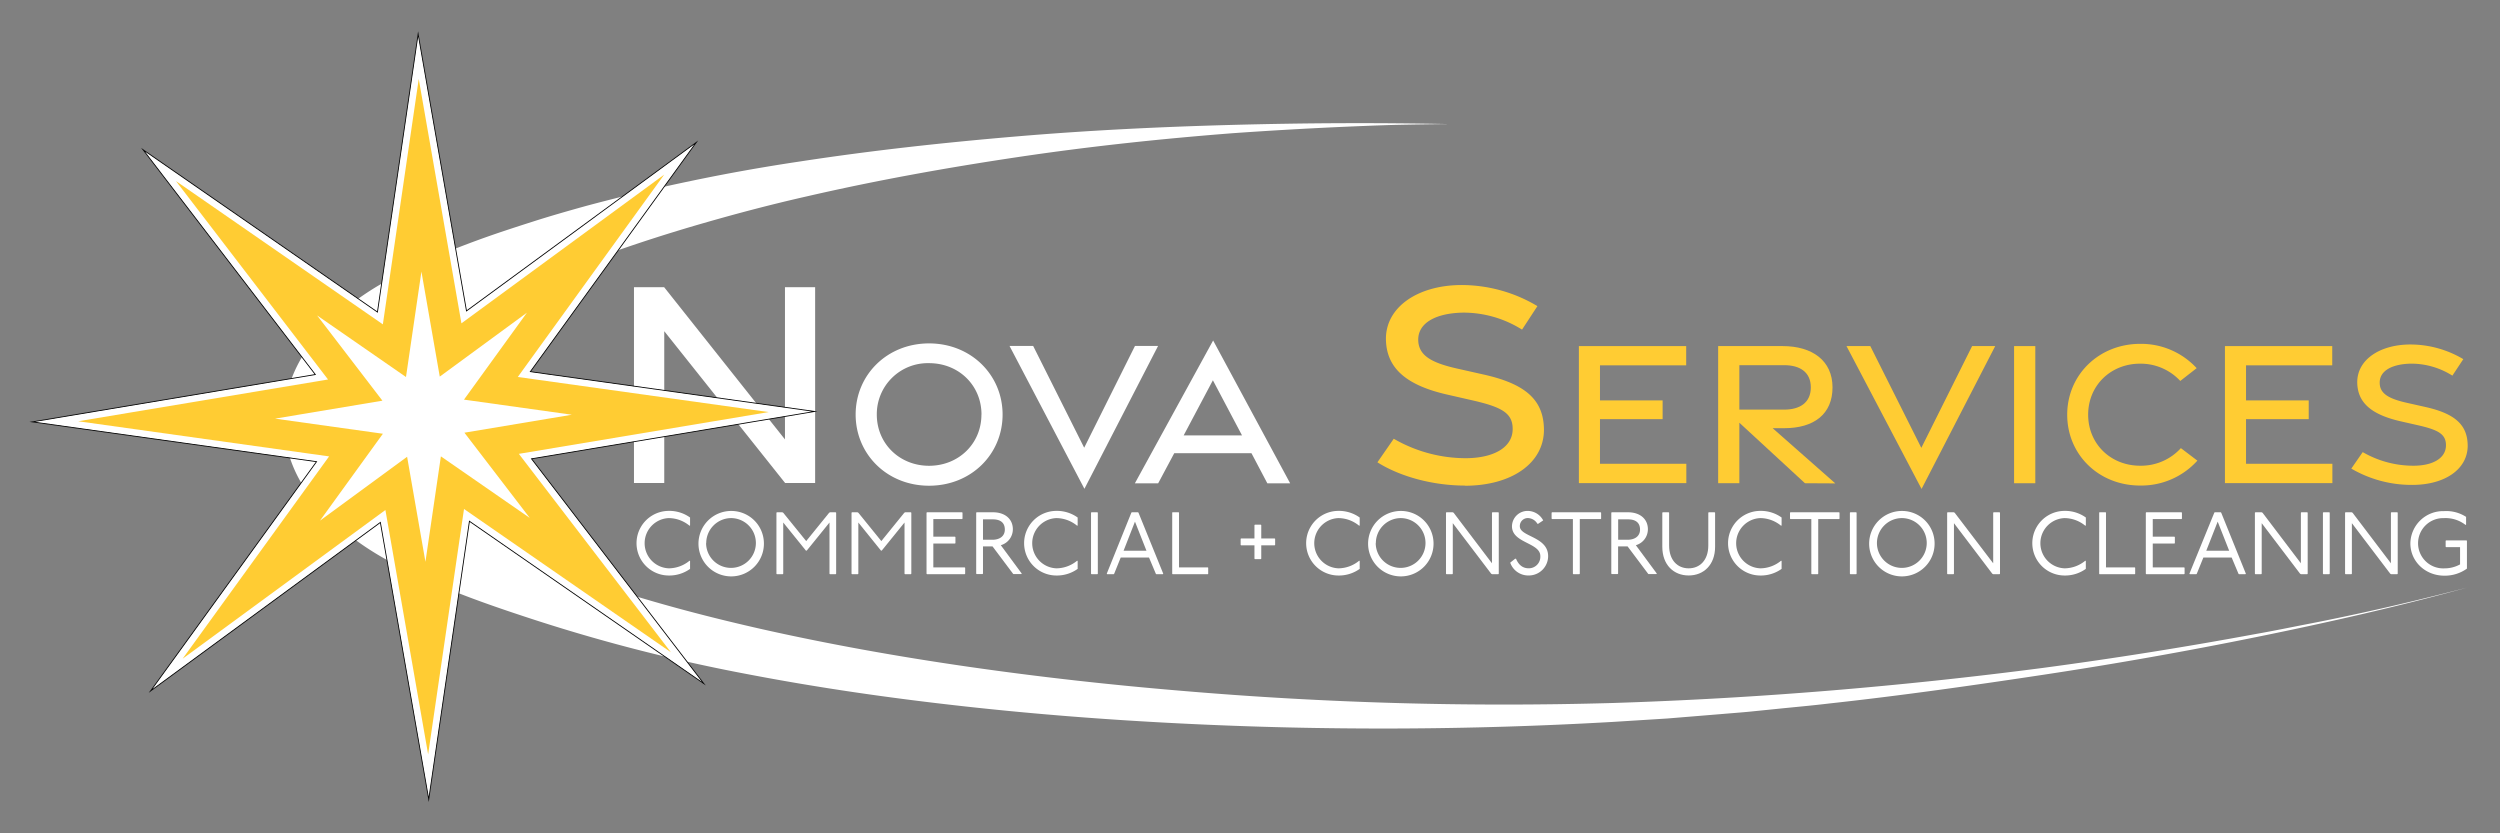 <?xml version="1.0" encoding="UTF-8" standalone="no"?>
<svg
   viewBox="0 0 735 245"
   version="1.1"
   id="svg101"
   sodipodi:docname="nova-services.svg"
   inkscape:version="1.1 (c68e22c387, 2021-05-23)"
   xmlns:inkscape="http://www.inkscape.org/namespaces/inkscape"
   xmlns:sodipodi="http://sodipodi.sourceforge.net/DTD/sodipodi-0.dtd"
   xmlns="http://www.w3.org/2000/svg"
   xmlns:svg="http://www.w3.org/2000/svg">
  <rect x="0" y="0" width="735" height="245" fill="#808080" stroke="none"/>
  <sodipodi:namedview
     id="namedview103"
     pagecolor="#ffffff"
     bordercolor="#666666"
     borderopacity="1.0"
     inkscape:pageshadow="2"
     inkscape:pageopacity="0.0"
     inkscape:pagecheckerboard="0"
     showgrid="false"
     inkscape:zoom="1.4394558"
     inkscape:cx="367.15265"
     inkscape:cy="122.61578"
     inkscape:window-width="1920"
     inkscape:window-height="1017"
     inkscape:window-x="-8"
     inkscape:window-y="-8"
     inkscape:window-maximized="1"
     inkscape:current-layer="svg101" />
  <defs
     id="defs4">
    <style
       id="style2">.cls-1,.cls-3{fill:#fff;}.cls-2{fill:#fc6;}.cls-3{stroke:#000;stroke-miterlimit:10;stroke-width:0.25px;}.cls-4{fill:#fc3;}</style>
  </defs>
  <path
     class="cls-1"
     d="m 725.39,172.74 c -20.44,5.61 -41.12,10.31 -61.89,14.53 -20.77,4.22 -41.65,7.92 -62.62,11.09 -20.97,3.17 -42,6.16 -63.06,8.46 -5.27,0.64 -10.55,1.09 -15.83,1.64 l -7.92,0.8 c -2.64,0.25 -5.29,0.44 -7.93,0.67 l -15.87,1.3 -15.89,1 a 1180.64,1180.64 0 0 1 -127.46,0.46 c -21.24,-1.06 -42.47,-2.7 -63.65,-5.05 C 262.09,205.29 241,202.28 220,198.25 A 505.91,505.91 0 0 1 157.54,182.36 C 147.21,179 136.85,175.48 126.6,171 a 142.94,142.94 0 0 1 -15.2,-7.72 84.2,84.2 0 0 1 -7.38,-4.9 64.81,64.81 0 0 1 -7.07,-6 55.52,55.52 0 0 1 -6.41,-7.38 38.79,38.79 0 0 1 -5,-9.51 35.6,35.6 0 0 1 -2.13,-11.35 35.22,35.22 0 0 1 1.83,-11.45 39.06,39.06 0 0 1 4.8,-9.68 55.44,55.44 0 0 1 6.32,-7.65 66.8,66.8 0 0 1 7,-6.08 81.48,81.48 0 0 1 7.35,-5 c 10,-6 20.31,-10.24 30.63,-14 5.16,-1.86 10.34,-3.54 15.51,-5.19 5.17,-1.65 10.35,-3.13 15.55,-4.57 a 563.55,563.55 0 0 1 62.89,-13.06 c 21.09,-3.24 42.26,-5.54 63.44,-7.34 21.18,-1.8 42.4,-2.83 63.61,-3.4 21.21,-0.57 42.42,-0.69 63.6,-0.24 q -7.94,0.07 -15.89,0.24 c -5.29,0.15 -10.58,0.37 -15.87,0.6 q -15.87,0.72 -31.72,1.84 c -21.11,1.64 -42.16,3.88 -63.07,7 -20.91,3.12 -41.66,6.84 -62.17,11.57 -10.26,2.32 -20.44,5 -30.5,7.9 -10.06,2.9 -20,6.09 -29.76,9.64 -4.88,1.76 -9.71,3.62 -14.42,5.7 a 138.46,138.46 0 0 0 -13.66,7 c -2.21,1.27 -4.33,2.67 -6.42,4.07 -2.09,1.4 -4.14,2.82 -6.09,4.33 a 121.81,121.81 0 0 0 -10.83,9.3 71.8,71.8 0 0 0 -8.1,9.3 c -0.5,0.72 -1,1.43 -1.36,2.11 a 19.72,19.72 0 0 0 -1,1.91 12.73,12.73 0 0 0 -1.08,3.01 5.87,5.87 0 0 0 -0.19,1.74 6.46,6.46 0 0 0 0.17,1.82 14.89,14.89 0 0 0 1.1,3.1 c 0.3,0.63 0.65,1.28 1.07,2 0.42,0.72 0.86,1.44 1.39,2.19 a 71.93,71.93 0 0 0 8.13,9.57 112,112 0 0 0 10.87,9.48 116.72,116.72 0 0 0 26.4,15.22 q 3.59,1.45 7.23,2.77 3.64,1.32 7.36,2.49 7.4,2.4 14.91,4.56 c 10,2.88 20.15,5.43 30.36,7.76 20.42,4.63 41.13,8.33 62,11.34 20.87,3.01 41.79,5.33 62.81,7.08 a 1113.66,1113.66 0 0 0 126.58,3.56 c 42.24,-1.34 84.48,-4.84 126.47,-10.32 q 31.47,-4.2 62.73,-10 c 5.22,-0.91 10.41,-2 15.61,-3 5.2,-1 10.38,-2.1 15.56,-3.22 10.28,-2.24 20.57,-4.75 30.83,-7.4 z"
     id="path6" />
  <path
     class="cls-1"
     d="m 202.75,154.59 a 9.72,9.72 0 0 0 -6.11,-2.27 7.39,7.39 0 0 0 0,14.77 9.71,9.71 0 0 0 6.11,-2.26 l 0.13,0.13 v 2.29 a 10.44,10.44 0 0 1 -6.24,1.95 9.5,9.5 0 1 1 0,-19 10.44,10.44 0 0 1 6.24,1.95 v 2.29 z"
     id="path8" />
  <path
     class="cls-1"
     d="m 224.59,159.71 a 9.62,9.62 0 1 1 -9.62,-9.49 9.58,9.58 0 0 1 9.62,9.49 z m -17,0 a 7.32,7.32 0 1 0 7.34,-7.39 7.37,7.37 0 0 0 -7.3,7.39 z"
     id="path10" />
  <path
     class="cls-1"
     d="m 230,150.61 0.26,0.13 6.76,8.34 6.76,-8.34 0.26,-0.13 h 1.66 l 0.13,0.13 v 17.94 l -0.13,0.13 H 244 l -0.13,-0.13 v -15.06 l -6.68,8.25 h -0.26 l -6.66,-8.25 v 15.06 l -0.13,0.13 h -1.74 l -0.13,-0.13 v -17.94 l 0.13,-0.13 z"
     id="path12" />
  <path
     class="cls-1"
     d="m 252.09,150.61 0.26,0.13 6.76,8.34 6.76,-8.34 0.26,-0.13 h 1.67 l 0.13,0.13 v 17.94 l -0.13,0.13 h -1.74 l -0.13,-0.13 v -15.06 l -6.69,8.25 H 259 l -6.65,-8.25 v 15.06 l -0.13,0.13 h -1.74 l -0.13,-0.13 v -17.94 l 0.13,-0.13 z"
     id="path14" />
  <path
     class="cls-1"
     d="m 282.85,150.61 0.13,0.13 v 1.74 l -0.13,0.13 h -8.45 v 5.17 h 6.37 l 0.13,0.13 v 1.77 l -0.13,0.13 h -6.37 v 7 h 9.23 l 0.13,0.13 v 1.74 l -0.13,0.13 h -11.1 l -0.13,-0.13 v -17.94 l 0.13,-0.13 z"
     id="path16" />
  <path
     class="cls-1"
     d="m 291.93,150.61 c 3.56,0 5.85,2 5.85,5 a 4.88,4.88 0 0 1 -3.54,4.68 l 6.16,8.35 -0.13,0.13 h -2.34 l -0.13,-0.13 -6,-8 H 289 v 8 l -0.13,0.13 h -1.74 L 287,168.64 v -17.9 l 0.13,-0.13 z m -2.93,8.08 h 2.76 c 2.08,0 3.66,-1 3.66,-3 0,-2 -1.27,-3 -3.53,-3 H 289 Z"
     id="path18" />
  <path
     class="cls-1"
     d="m 316.7,154.59 a 9.7,9.7 0 0 0 -6.11,-2.27 7.39,7.39 0 0 0 0,14.77 9.69,9.69 0 0 0 6.11,-2.26 l 0.13,0.13 v 2.29 a 10.44,10.44 0 0 1 -6.24,1.95 9.5,9.5 0 1 1 0,-19 10.44,10.44 0 0 1 6.24,1.95 v 2.29 z"
     id="path20" />
  <path
     class="cls-1"
     d="m 322.63,150.61 0.13,0.13 v 17.94 l -0.13,0.13 h -1.74 l -0.13,-0.13 v -17.94 l 0.13,-0.13 z"
     id="path22" />
  <path
     class="cls-1"
     d="m 334.59,150.61 0.13,0.13 7.28,17.94 -0.13,0.13 h -1.93 l -0.13,-0.13 -2,-4.76 h -8.32 l -1.92,4.76 -0.13,0.13 h -1.93 l -0.13,-0.13 7.23,-17.94 0.13,-0.13 z m -4.26,11.31 h 6.73 l -3.38,-8.56 z"
     id="path24" />
  <path
     class="cls-1"
     d="m 346.52,150.61 0.11,0.1 v 16.1 h 8.48 l 0.1,0.13 v 1.76 l -0.1,0.11 h -10.38 l -0.1,-0.11 v -18 l 0.1,-0.1 z"
     id="path26" />
  <path
     class="cls-1"
     d="m 370.68,154.25 0.13,0.13 v 3.92 h 3.95 l 0.13,0.13 v 1.77 l -0.13,0.13 h -3.95 v 3.93 l -0.13,0.13 h -1.74 l -0.13,-0.13 v -3.93 h -3.93 l -0.13,-0.13 v -1.77 l 0.13,-0.13 h 3.93 v -3.92 l 0.13,-0.13 z"
     id="path28" />
  <path
     class="cls-1"
     d="m 399.62,154.59 a 9.72,9.72 0 0 0 -6.11,-2.27 7.39,7.39 0 0 0 0,14.77 9.71,9.71 0 0 0 6.11,-2.26 l 0.13,0.13 v 2.29 a 10.44,10.44 0 0 1 -6.24,1.95 9.5,9.5 0 1 1 0,-19 10.44,10.44 0 0 1 6.24,1.95 v 2.29 z"
     id="path30" />
  <path
     class="cls-1"
     d="m 421.46,159.71 a 9.62,9.62 0 1 1 -9.62,-9.49 9.58,9.58 0 0 1 9.62,9.49 z m -17,0 a 7.32,7.32 0 1 0 7.34,-7.39 7.37,7.37 0 0 0 -7.3,7.39 z"
     id="path32" />
  <path
     class="cls-1"
     d="m 427.1,150.61 0.26,0.13 11.28,14.87 v -14.87 l 0.13,-0.13 h 1.74 l 0.13,0.13 v 17.94 l -0.13,0.13 h -1.84 l -0.26,-0.13 -11.29,-14.87 v 14.87 l -0.13,0.13 h -1.74 l -0.13,-0.13 v -17.94 l 0.13,-0.13 z"
     id="path34" />
  <path
     class="cls-1"
     d="m 452,154 a 3.35,3.35 0 0 0 -2.8,-1.69 2.34,2.34 0 0 0 -2.37,2.42 c 0,3.1 8.32,3 8.32,8.77 a 5.69,5.69 0 0 1 -5.69,5.69 5.63,5.63 0 0 1 -5.46,-3.77 l 1.45,-1.15 h 0.26 c 0.78,1.85 2,2.81 3.75,2.81 a 3.4,3.4 0 0 0 3.4,-3.58 c 0,-4 -8.34,-3.78 -8.34,-8.77 a 4.58,4.58 0 0 1 4.68,-4.52 5.2,5.2 0 0 1 4.5,2.79 l -1.49,1 z"
     id="path36" />
  <path
     class="cls-1"
     d="m 470.6,150.61 0.13,0.13 v 1.74 l -0.13,0.13 h -6.14 v 16.07 l -0.13,0.13 h -1.77 l -0.13,-0.13 v -16.07 h -6.13 l -0.13,-0.13 v -1.74 l 0.13,-0.13 z"
     id="path38" />
  <path
     class="cls-1"
     d="m 478.63,150.61 c 3.56,0 5.85,2 5.85,5 a 4.87,4.87 0 0 1 -3.54,4.68 l 6.17,8.35 -0.13,0.13 h -2.34 l -0.13,-0.13 -6,-8 h -2.79 v 8 l -0.13,0.13 h -1.74 l -0.13,-0.13 v -17.9 l 0.13,-0.13 z m -2.89,8.08 h 2.76 c 2.08,0 3.67,-1 3.67,-3 0,-2 -1.28,-3 -3.54,-3 h -2.89 z"
     id="path40" />
  <path
     class="cls-1"
     d="m 490.59,150.61 0.13,0.13 v 9.64 c 0,4.32 2.47,6.71 5.75,6.71 3.28,0 5.77,-2.39 5.77,-6.71 v -9.64 l 0.13,-0.13 h 1.74 l 0.13,0.13 v 10 c 0,5.33 -3.35,8.45 -7.77,8.45 -4.42,0 -7.75,-3.12 -7.75,-8.45 v -10 l 0.13,-0.13 z"
     id="path42" />
  <path
     class="cls-1"
     d="m 523.66,154.59 a 9.7,9.7 0 0 0 -6.11,-2.27 7.39,7.39 0 0 0 0,14.77 9.69,9.69 0 0 0 6.11,-2.26 l 0.13,0.13 v 2.29 a 10.44,10.44 0 0 1 -6.24,1.95 9.5,9.5 0 1 1 0,-19 10.44,10.44 0 0 1 6.24,1.95 v 2.29 z"
     id="path44" />
  <path
     class="cls-1"
     d="m 540.69,150.61 0.13,0.13 v 1.74 l -0.13,0.13 h -6.13 v 16.07 l -0.13,0.13 h -1.77 l -0.13,-0.13 v -16.07 h -6.14 l -0.13,-0.13 v -1.74 l 0.13,-0.13 z"
     id="path46" />
  <path
     class="cls-1"
     d="m 545.71,150.61 0.13,0.13 v 17.94 l -0.13,0.13 H 544 l -0.13,-0.13 v -17.94 l 0.13,-0.13 z"
     id="path48" />
  <path
     class="cls-1"
     d="m 568.77,159.71 a 9.62,9.62 0 1 1 -9.62,-9.49 9.57,9.57 0 0 1 9.62,9.49 z m -16.95,0 a 7.32,7.32 0 1 0 7.33,-7.39 7.36,7.36 0 0 0 -7.33,7.39 z"
     id="path50" />
  <path
     class="cls-1"
     d="m 574.41,150.61 0.26,0.13 11.33,14.87 v -14.87 l 0.13,-0.13 h 1.74 l 0.13,0.13 v 17.94 l -0.13,0.13 H 586 l -0.26,-0.13 -11.28,-14.87 v 14.87 l -0.13,0.13 h -1.74 l -0.13,-0.13 v -17.94 l 0.13,-0.13 z"
     id="path52" />
  <path
     class="cls-1"
     d="m 613.1,154.59 a 9.7,9.7 0 0 0 -6.11,-2.27 7.39,7.39 0 0 0 0,14.77 9.69,9.69 0 0 0 6.11,-2.26 l 0.13,0.13 v 2.29 a 10.44,10.44 0 0 1 -6.23,1.95 9.5,9.5 0 1 1 0,-19 10.44,10.44 0 0 1 6.24,1.95 v 2.29 z"
     id="path54" />
  <path
     class="cls-1"
     d="m 619.05,150.61 0.11,0.1 v 16.1 h 8.48 l 0.1,0.13 v 1.76 l -0.1,0.11 h -10.38 l -0.1,-0.11 v -18 l 0.1,-0.1 z"
     id="path56" />
  <path
     class="cls-1"
     d="m 641.36,150.61 0.13,0.13 v 1.74 l -0.13,0.13 h -8.45 v 5.17 h 6.37 l 0.13,0.13 v 1.77 l -0.13,0.13 h -6.37 v 7 h 9.23 l 0.13,0.13 v 1.74 l -0.13,0.13 H 631 l -0.13,-0.13 v -17.94 l 0.13,-0.13 z"
     id="path58" />
  <path
     class="cls-1"
     d="m 652.91,150.61 0.13,0.13 7.25,17.94 -0.13,0.13 h -1.92 l -0.13,-0.13 -2,-4.76 h -8.32 l -1.93,4.76 -0.13,0.13 h -1.92 l -0.13,-0.13 7.32,-17.94 0.13,-0.13 z m -4.27,11.31 h 6.74 L 652,153.36 Z"
     id="path60" />
  <path
     class="cls-1"
     d="m 664.92,150.61 0.26,0.13 11.28,14.87 v -14.87 l 0.13,-0.13 h 1.74 l 0.13,0.13 v 17.94 l -0.13,0.13 h -1.84 l -0.26,-0.13 -11.29,-14.87 v 14.87 l -0.13,0.13 h -1.74 l -0.13,-0.13 v -17.94 l 0.13,-0.13 z"
     id="path62" />
  <path
     class="cls-1"
     d="m 684.81,150.61 0.13,0.13 v 17.94 l -0.13,0.13 h -1.74 l -0.13,-0.13 v -17.94 l 0.13,-0.13 z"
     id="path64" />
  <path
     class="cls-1"
     d="m 691.39,150.61 0.26,0.13 11.28,14.87 v -14.87 l 0.13,-0.13 h 1.74 l 0.13,0.13 v 17.94 l -0.13,0.13 H 703 l -0.26,-0.13 -11.29,-14.87 v 14.87 l -0.13,0.13 h -1.74 l -0.13,-0.13 v -17.94 l 0.13,-0.13 z"
     id="path66" />
  <path
     class="cls-1"
     d="m 724.87,154.33 a 9.54,9.54 0 0 0 -6.37,-2 7.39,7.39 0 1 0 0.13,14.77 9.45,9.45 0 0 0 4.63,-1.17 v -5.07 h -4.11 l -0.13,-0.13 V 159 l 0.13,-0.13 h 6 l 0.13,0.13 v 8.17 a 11.14,11.14 0 0 1 -6.63,2.08 c -5.59,0 -10,-4.16 -10,-9.49 a 9.63,9.63 0 0 1 9.88,-9.49 10.72,10.72 0 0 1 6.5,1.69 v 2.29 z"
     id="path68" />
  <path
     class="cls-1"
     d="m 186.39,84.44 h 8.87 l 35.52,44.75 V 84.43 h 8.87 V 142 h -8.83 L 195.29,97.37 V 142 h -8.9 z"
     id="path70" />
  <path
     class="cls-1"
     d="m 251.56,121.88 c 0,-11.67 9.25,-20.92 21.58,-20.92 12.33,0 21.62,9.25 21.62,20.92 0,11.67 -9.25,20.92 -21.62,20.92 -12.37,0 -21.58,-9.3 -21.58,-20.92 z m 37,0 c 0,-8.59 -6.7,-15.11 -15.41,-15.11 a 15,15 0 0 0 -15.37,15.11 c 0,8.55 6.7,15.06 15.37,15.06 8.67,0 15.39,-6.5 15.39,-15.05 z"
     id="path72" />
  <path
     class="cls-1"
     d="m 296.8,101.71 h 6.95 l 15,29.92 14.93,-29.92 h 6.79 l -21.65,42 z"
     id="path74" />
  <path
     class="cls-1"
     d="m 356.66,100.1 22.65,42 h -6.71 l -4.67,-8.86 h -22.7 l -4.73,8.86 h -6.85 z M 365.15,128 356.59,111.8 348,128 Z"
     id="path76" />
  <path
     class="cls-2"
     d="m 430.74,142.76 c -9.36,0 -19.07,-2.6 -25.78,-6.84 l 4.8,-6.93 a 42.33,42.33 0 0 0 21.36,5.72 c 8,-0.07 13.48,-3.13 13.6,-8.38 0.12,-4.83 -3.13,-6.62 -11.58,-8.57 l -7.6,-1.74 c -12.33,-2.79 -18,-7.94 -18.08,-16.41 0,-9.35 9.37,-15.73 22.07,-15.81 A 43.52,43.52 0 0 1 452,90 l -4.52,6.91 a 32.4,32.4 0 0 0 -17.13,-5 c -7.93,0.08 -13.44,2.89 -13.39,8 0.05,4.46 3.61,6.66 11.18,8.39 l 8.12,1.83 c 12.25,2.75 17.61,7.44 17.66,16.22 0,9.78 -9.42,16.42 -23.18,16.46 z"
     id="path78"
     style="fill:#ffcc33;fill-opacity:1" />
  <path
     class="cls-2"
     d="m 464.19,101.75 h 31.55 v 5.66 h -25.35 v 10.31 h 18.42 v 5.51 h -18.42 v 13.12 h 25.39 v 5.69 h -31.59 z"
     id="path80"
     style="fill:#ffcc33;fill-opacity:1" />
  <path
     class="cls-2"
     d="m 530.66,142.07 -19.29,-17.79 v 17.79 h -6.23 v -40.32 h 18.92 c 8.8,0 14.7,4.31 14.7,12.14 0,7.83 -5.4,12 -14.23,12 h -3.37 l 18.42,16.23 z m -19.29,-21.64 h 13.17 c 4.65,0 7.84,-2.07 7.84,-6.54 0,-4.47 -3.19,-6.53 -7.84,-6.53 h -13.17 z"
     id="path82"
     style="fill:#ffcc33;fill-opacity:1" />
  <path
     class="cls-2"
     d="m 542.87,101.75 h 7 l 15,29.92 14.93,-29.92 h 6.79 l -21.65,42 z"
     id="path84"
     style="fill:#ffcc33;fill-opacity:1" />
  <path
     class="cls-2"
     d="m 592.14,101.75 h 6.24 v 40.32 h -6.24 z"
     id="path86"
     style="fill:#ffcc33;fill-opacity:1" />
  <path
     class="cls-2"
     d="m 607.76,121.92 c 0,-11.69 9.29,-20.83 21.48,-20.83 a 22.25,22.25 0 0 1 16.58,7.15 L 641,112 a 15.89,15.89 0 0 0 -11.82,-5.08 c -8.56,0 -15.26,6.35 -15.26,15 0,8.65 6.7,15 15.26,15 a 15.85,15.85 0 0 0 12,-5.17 l 4.85,3.68 a 22.23,22.23 0 0 1 -16.79,7.32 c -12.24,0.01 -21.48,-9.1 -21.48,-20.83 z"
     id="path88"
     style="fill:#ffcc33;fill-opacity:1" />
  <path
     class="cls-2"
     d="m 654.13,101.75 h 31.55 v 5.66 h -25.35 v 10.31 h 18.43 v 5.51 h -18.43 v 13.12 h 25.39 v 5.69 h -31.59 z"
     id="path90"
     style="fill:#ffcc33;fill-opacity:1" />
  <path
     class="cls-2"
     d="m 709.28,142.56 a 35.16,35.16 0 0 1 -18,-4.79 l 3.36,-4.85 a 29.69,29.69 0 0 0 14.95,4 c 5.63,0 9.44,-2.19 9.52,-5.87 0.08,-3.38 -2.19,-4.64 -8.1,-6 l -5.33,-1.21 c -8.63,-2 -12.62,-5.56 -12.65,-11.49 0,-6.55 6.55,-11 15.45,-11.07 a 30.49,30.49 0 0 1 15.73,4.31 l -3.21,4.85 a 22.67,22.67 0 0 0 -12,-3.53 c -5.55,0.06 -9.4,2 -9.37,5.61 0,3.12 2.52,4.66 7.82,5.87 l 5.69,1.28 c 8.57,1.93 12.33,5.21 12.36,11.36 0,6.85 -6.59,11.5 -16.22,11.53 z"
     id="path92"
     style="fill:#ffcc33;fill-opacity:1" />
  <polygon
     class="cls-3"
     points="204.7,41.87 137.15,91.41 122.93,10 110.97,91.75 42.07,44.03 92.7,110.11 9.49,124.03 93.06,135.73 44.28,203.13 111.83,153.59 126.05,235 138.01,153.25 206.91,200.97 156.27,134.89 239.49,120.97 155.92,109.27 "
     id="polygon94" />
  <polygon
     class="cls-4"
     points="125.87,221.79 113.31,149.94 53.69,193.67 96.75,134.18 22.99,123.85 96.44,111.57 51.74,53.24 112.56,95.36 123.11,23.21 135.66,95.06 195.28,51.33 152.23,110.83 225.99,121.15 152.54,133.43 197.24,191.76 136.42,149.64 "
     id="polygon96" />
  <path
     class="cls-1"
     d="m 119.69,134.29 -25.62,18.79 18.5,-25.56 -31.7,-4.44 31.56,-5.28 -19.2,-25.06 26.13,18.1 4.54,-31 5.39,30.88 25.62,-18.79 -18.5,25.56 31.7,4.44 -31.57,5.28 19.21,25.06 -26.13,-18.1 -4.54,31 z"
     id="path98" />
</svg>
